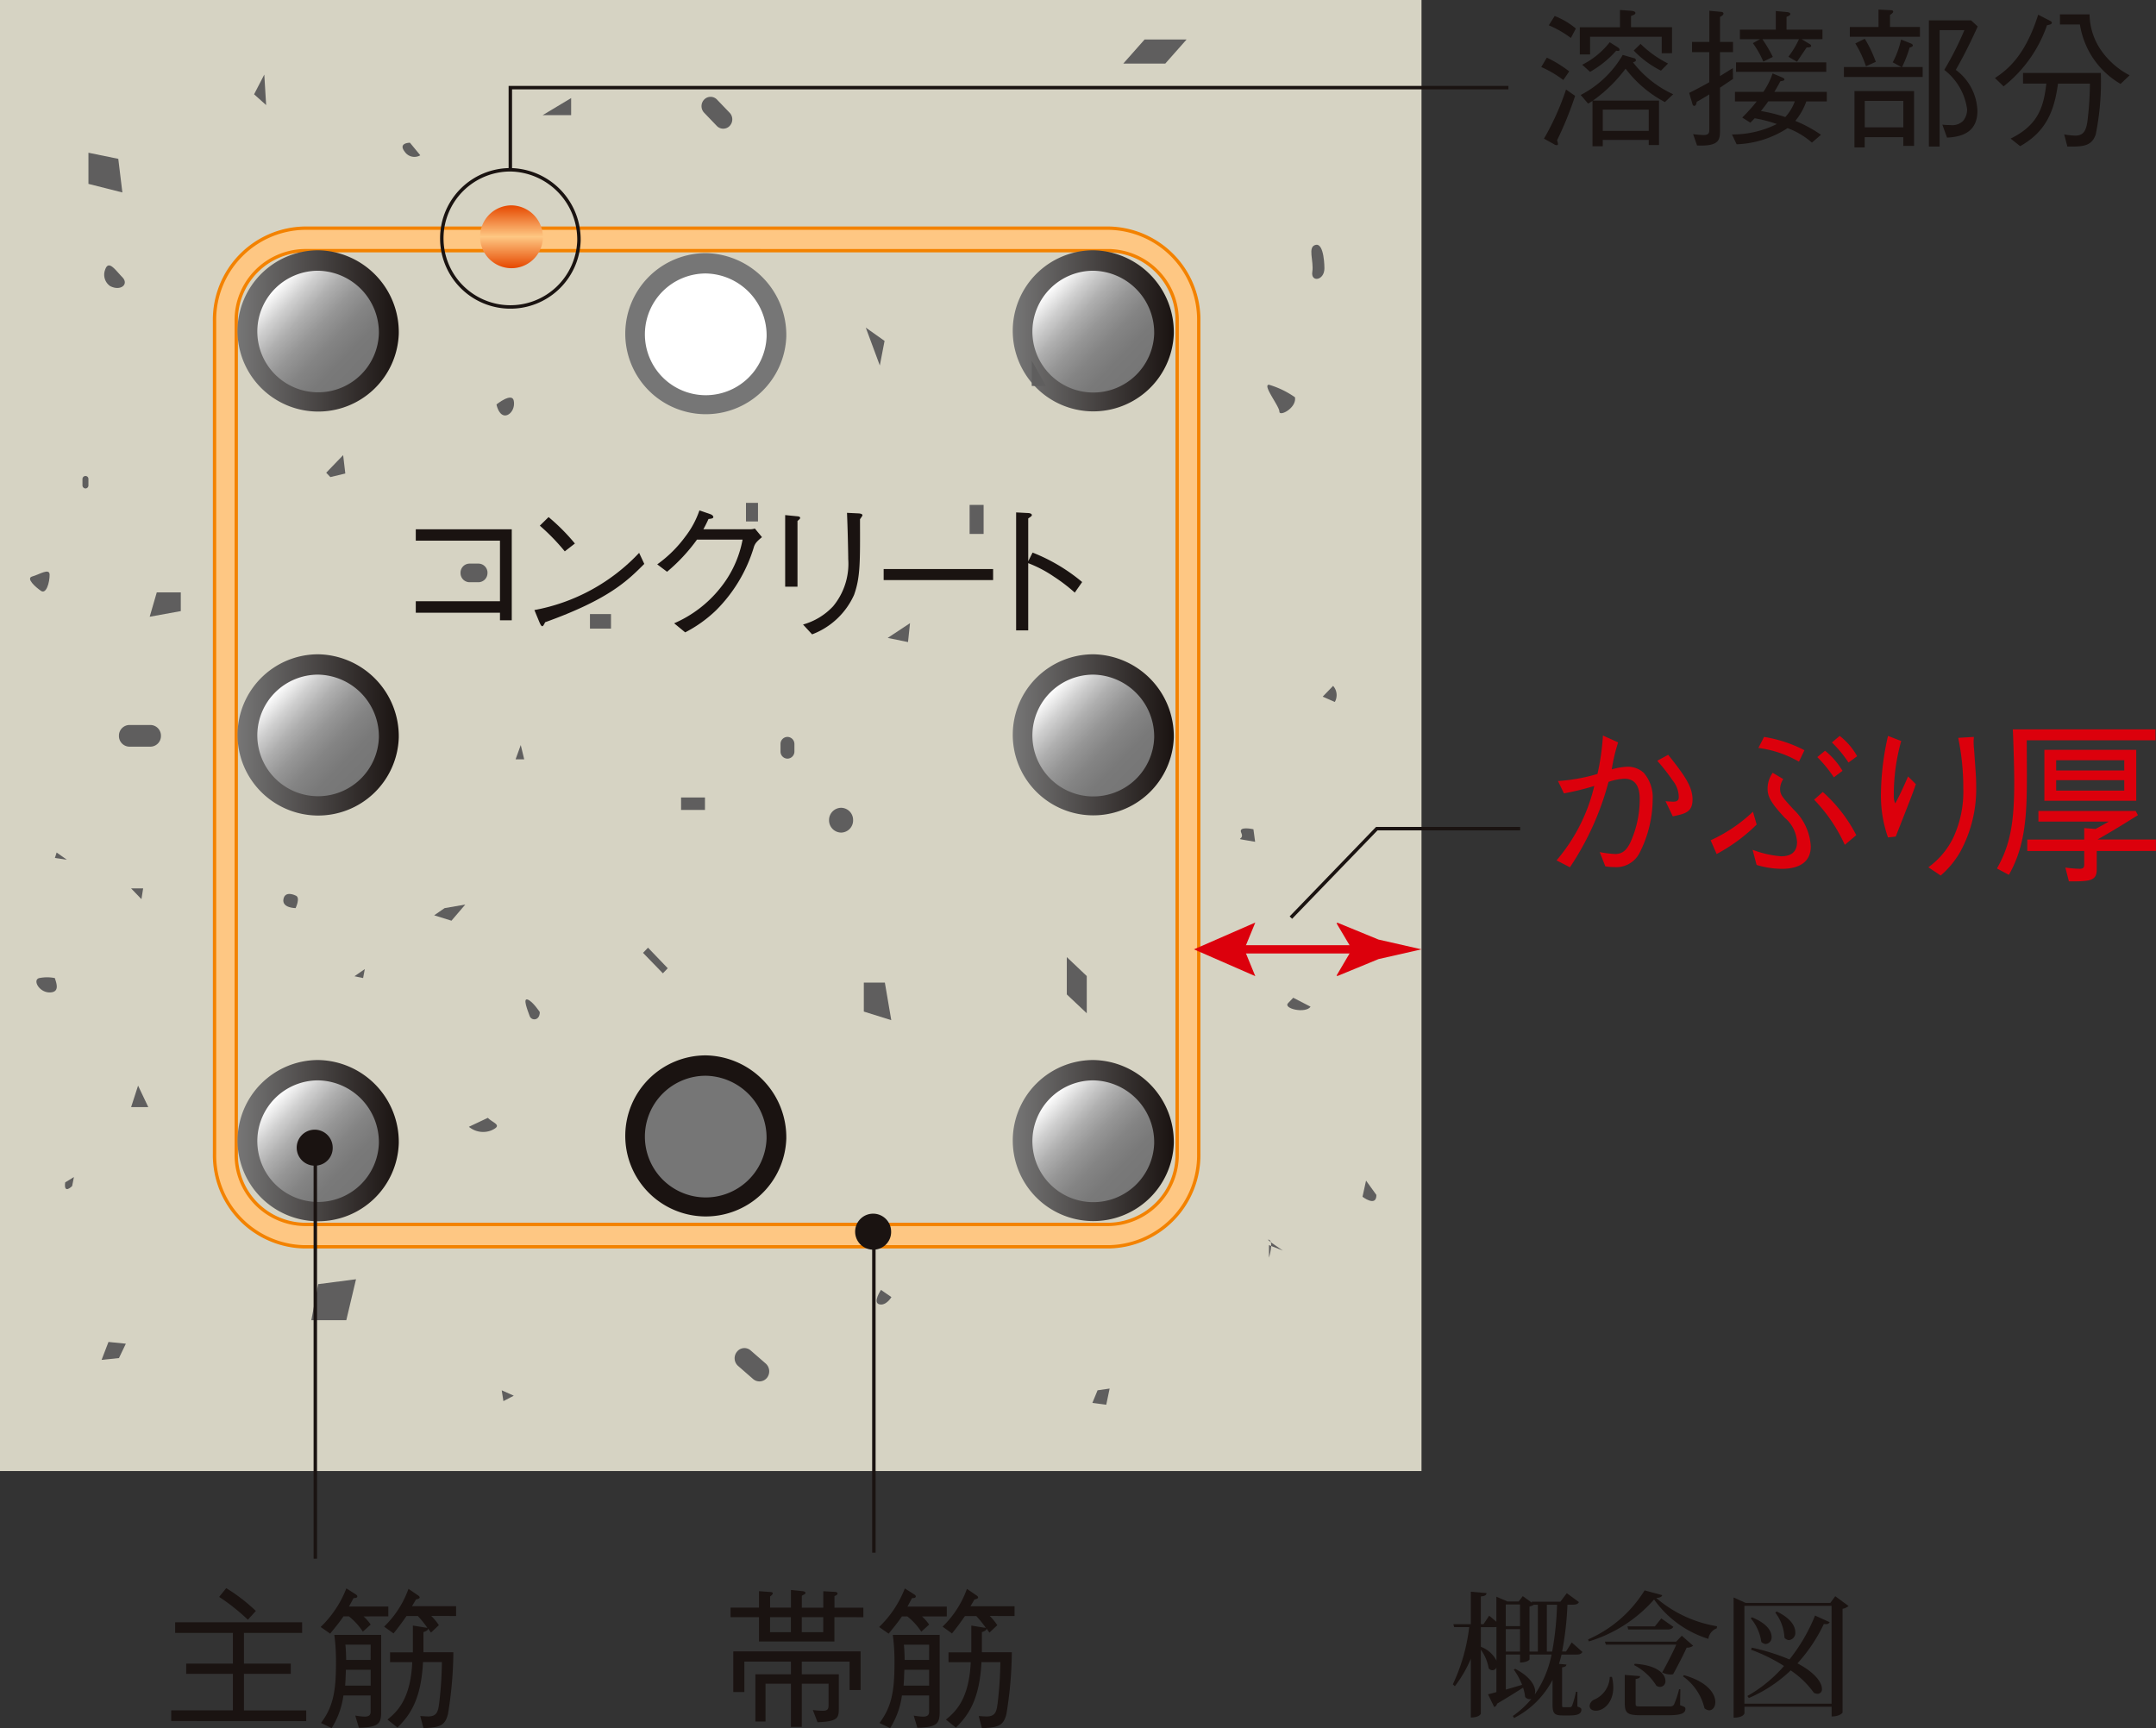 <svg xmlns="http://www.w3.org/2000/svg" xmlns:xlink="http://www.w3.org/1999/xlink" width="162.06" height="129.916" viewBox="0 0 162.06 129.916">
  <rect x="0" y="0" width="162.06" height="129.916" fill="#333333" stroke="none"/>
  <defs>
    <linearGradient id="linear-gradient" y1="0.5" x2="1" y2="0.5" gradientUnits="objectBoundingBox">
      <stop offset="0" stop-color="#767676"/>
      <stop offset="1" stop-color="#1a1311"/>
    </linearGradient>
    <linearGradient id="linear-gradient-2" x1="0.14" y1="0.152" x2="0.86" y2="0.847" gradientUnits="objectBoundingBox">
      <stop offset="0" stop-color="#fff"/>
      <stop offset="0.021" stop-color="#f8f8f8"/>
      <stop offset="0.169" stop-color="#d0d0d0"/>
      <stop offset="0.322" stop-color="#afafaf"/>
      <stop offset="0.478" stop-color="#969696"/>
      <stop offset="0.639" stop-color="#848484"/>
      <stop offset="0.809" stop-color="#797979"/>
      <stop offset="1" stop-color="#767676"/>
    </linearGradient>
    <linearGradient id="linear-gradient-4" x1="0.14" y1="0.152" x2="0.86" y2="0.847" xlink:href="#linear-gradient-2"/>
    <linearGradient id="linear-gradient-5" x1="-4.147" y1="-3.504" x2="-3.147" y2="-3.504" xlink:href="#linear-gradient"/>
    <linearGradient id="linear-gradient-6" x1="-5.348" y1="-5.148" x2="-4.628" y2="-4.453" xlink:href="#linear-gradient-2"/>
    <linearGradient id="linear-gradient-7" x1="4.147" y1="4.506" x2="5.147" y2="4.506" xlink:href="#linear-gradient"/>
    <linearGradient id="linear-gradient-8" x1="5.626" y1="5.451" x2="6.346" y2="6.146" xlink:href="#linear-gradient-2"/>
    <linearGradient id="linear-gradient-10" x1="0.14" y1="0.153" x2="0.86" y2="0.847" xlink:href="#linear-gradient-2"/>
    <linearGradient id="linear-gradient-12" x1="0.14" y1="0.152" x2="0.86" y2="0.848" xlink:href="#linear-gradient-2"/>
    <linearGradient id="linear-gradient-14" x1="0.14" y1="0.152" x2="0.86" y2="0.848" xlink:href="#linear-gradient-2"/>
    <linearGradient id="linear-gradient-16" x1="0.141" y1="0.152" x2="0.86" y2="0.848" xlink:href="#linear-gradient-2"/>
    <linearGradient id="linear-gradient-17" x1="0.5" y1="1" x2="0.5" gradientUnits="objectBoundingBox">
      <stop offset="0" stop-color="#e64800"/>
      <stop offset="0.5" stop-color="#fec783"/>
      <stop offset="1" stop-color="#e64800"/>
    </linearGradient>
  </defs>
  <g id="グループ_1176" data-name="グループ 1176" transform="translate(-200 -1906.456)">
    <g id="グループ_426" data-name="グループ 426" transform="translate(309.209 2026.017)">
      <g id="グループ_425" data-name="グループ 425" transform="translate(0)">
        <path id="パス_3080" data-name="パス 3080" d="M949.176,992.829c-.093.143-.194.195-.469.195h-1.1c-.059.244-.122.476-.193.7l.559.05c-.021.12-.082.174-.326.213v2.738c0,.254,0,.254.122.254h.439c.08,0,.132,0,.193-.12a6.33,6.33,0,0,0,.285-1.039h.111v1.11c.265.1.3.131.3.244,0,.285-.256.426-.856.426h-.56c-.652,0-.752-.182-.752-.884v-1.791a6.675,6.675,0,0,1-2.892,2.869l-.091-.154a6.847,6.847,0,0,0,1.4-1.291.325.325,0,0,1-.143.03.435.435,0,0,1-.335-.172,3.18,3.18,0,0,0-.154-.693c-.487.306-1.139.723-1.953,1.2a.335.335,0,0,1-.215.255l-.469-.959c.154-.03.369-.091.632-.163V994a.329.329,0,0,1-.306.2.364.364,0,0,1-.274-.144,3.315,3.315,0,0,0-.591-1.4v4.805c0,.019-.1.293-.752.293v-4.414a9.327,9.327,0,0,1-1.2,2.065l-.152-.143a13.835,13.835,0,0,0,1.23-4.3h-1.13l-.061-.222h1.314V988.3l1.18.1c-.009.143-.1.224-.428.254v2.086h.2l.428-.641.539.459v-1.884l.833.356h.845l.308-.4.691.5-.02-.081h2.156l.48-.641.915.672c-.082.143-.2.193-.478.193h-.387a23.517,23.517,0,0,1-.4,3.521h.294l.428-.684Zm-7.634-1.864v1.476a2.148,2.148,0,0,1,1.171,1.039v-2.532a1.733,1.733,0,0,1-.224.017Zm2.942-1.708h-1.069v1.628h1.069Zm0,3.542V991.11h-1.069V992.8Zm-.367,1.293c1.13.589,1.508,1.26,1.508,1.719,0,.03-.032.2-.022.2a8.039,8.039,0,0,0,1.252-2.99H945.2v.367c0,.03-.2.233-.713.233v-.6h-1.069v2.636l1.221-.358a4.781,4.781,0,0,0-.621-1.139Zm1.71-4.814h-.306a.936.936,0,0,1-.324.132v3.39h.63ZM946.9,992.8a22.8,22.8,0,0,0,.367-3.521H946.5V992.8Z" transform="translate(-939.438 -988.198)" fill="#1a1311"/>
        <path id="パス_3081" data-name="パス 3081" d="M944.926,991.93a9.42,9.42,0,0,0,4.244-3.684l1.323.359c-.03.12-.132.182-.447.213a9.331,9.331,0,0,0,4.568,2.125l-.02.154a1,1,0,0,0-.632.793,7.842,7.842,0,0,1-4.079-2.96,10.573,10.573,0,0,1-4.905,3.153Zm1.791,2.82a3.327,3.327,0,0,1,.1.794c0,1.1-.693,1.749-1.313,1.749-.283,0-.467-.143-.467-.365a.575.575,0,0,1,.347-.469,1.932,1.932,0,0,0,1.169-1.71Zm-.458-2.423-.071-.224h5.352l.428-.446.854.752a.765.765,0,0,1-.489.143c-.222.5-.682,1.384-1.017,1.995a.751.751,0,0,1-.213.021,1.422,1.422,0,0,1-.611-.152c.367-.65.795-1.5,1.06-2.088Zm5.6,3.349-.02,1.2c.346.124.4.154.4.276,0,.317-.283.48-1.282.48h-2.086c-.985,0-1.191-.154-1.191-.917V994.6l1.151.093c-.009.122-.071.172-.335.215v1.819c0,.235.011.245.417.245h2.056c.233,0,.326-.009.417-.152a7.235,7.235,0,0,0,.376-1.139Zm-1.434-5.322.906.632c-.081.141-.2.2-.48.2h-2.91l-.059-.234h2.063Zm-2,3.41c1.739.1,2.31.8,2.31,1.28a.414.414,0,0,1-.4.458.587.587,0,0,1-.274-.081,4.3,4.3,0,0,0-1.678-1.556Zm3.7.854c1.8.508,2.362,1.413,2.362,2.023,0,.369-.2.62-.459.62a.57.57,0,0,1-.356-.152,4.091,4.091,0,0,0-1.617-2.4Z" transform="translate(-934.76 -988.246)" fill="#1a1311"/>
        <path id="パス_3082" data-name="パス 3082" d="M958.47,988.483l1,.734a.914.914,0,0,1-.448.213v7.793c0,.032-.213.3-.824.3v-.733h-6.552v.489c0,.02-.081.335-.815.335v-9.036l.9.408h6.37Zm-6.828,8.08h6.552v-7.358h-6.552Zm.559-4.214a16.111,16.111,0,0,1,2.829.887,13.256,13.256,0,0,0,1.923-3.3l1.1.5a.286.286,0,0,1-.285.143.988.988,0,0,1-.154-.009,12.081,12.081,0,0,1-1.984,2.96c1.375.724,1.841,1.476,1.841,1.914a.331.331,0,0,1-.335.376.646.646,0,0,1-.274-.079,6.72,6.72,0,0,0-1.74-1.68,10.551,10.551,0,0,1-3.145,2.075l-.111-.152a10.523,10.523,0,0,0,2.756-2.256,13.07,13.07,0,0,0-2.482-1.224Zm.009-2.278c1.121.448,1.476,1.037,1.476,1.465a.491.491,0,0,1-.437.539.473.473,0,0,1-.337-.163,3.491,3.491,0,0,0-.793-1.769Zm1.864-.437c1.048.5,1.393,1.1,1.393,1.547a.54.54,0,0,1-.467.6.455.455,0,0,1-.347-.183,3.361,3.361,0,0,0-.693-1.891Z" transform="translate(-929.73 -988.044)" fill="#1a1311"/>
      </g>
    </g>
    <g id="グループ_632" data-name="グループ 632" transform="translate(200 1906.456)">
      <g id="グループ_620" data-name="グループ 620" transform="translate(0 0)">
        <rect id="長方形_231" data-name="長方形 231" width="106.85" height="110.591" fill="#d6d3c3"/>
        <path id="パス_4529" data-name="パス 4529" d="M952.166,1009.539H891.709a6.887,6.887,0,0,1-6.763-7v-62.58a6.886,6.886,0,0,1,6.763-7h60.457a6.886,6.886,0,0,1,6.761,7v62.58A6.888,6.888,0,0,1,952.166,1009.539ZM891.709,934.65a5.229,5.229,0,0,0-5.131,5.313v62.58a5.228,5.228,0,0,0,5.131,5.311h60.457a5.234,5.234,0,0,0,5.137-5.311v-62.58a5.234,5.234,0,0,0-5.137-5.312Z" transform="translate(-868.82 -915.806)" fill="#fec783" stroke="#f38200" stroke-width="0.251"/>
        <g id="グループ_610" data-name="グループ 610" transform="translate(17.854 49.188)">
          <path id="パス_4530" data-name="パス 4530" d="M898,956.515a6.061,6.061,0,1,1-6.055-6.259A6.169,6.169,0,0,1,898,956.515Z" transform="translate(-885.879 -950.256)" fill="url(#linear-gradient)"/>
          <path id="パス_4531" data-name="パス 4531" d="M895.818,955.811a4.57,4.57,0,1,1-4.564-4.729A4.653,4.653,0,0,1,895.818,955.811Z" transform="translate(-885.193 -949.552)" fill="url(#linear-gradient-2)"/>
        </g>
        <g id="グループ_611" data-name="グループ 611" transform="translate(76.129 49.188)">
          <path id="パス_4532" data-name="パス 4532" d="M929.44,956.515a6.054,6.054,0,1,1-6.045-6.259A6.163,6.163,0,0,1,929.44,956.515Z" transform="translate(-917.338 -950.256)" fill="url(#linear-gradient)"/>
          <path id="パス_4533" data-name="パス 4533" d="M927.286,955.811a4.578,4.578,0,1,1-4.57-4.729A4.66,4.66,0,0,1,927.286,955.811Z" transform="translate(-916.659 -949.552)" fill="url(#linear-gradient-4)"/>
        </g>
        <g id="グループ_612" data-name="グループ 612" transform="translate(47.002 79.338)">
          <path id="パス_4534" data-name="パス 4534" d="M913.716,972.8a6.054,6.054,0,1,1-6.057-6.265A6.164,6.164,0,0,1,913.716,972.8Z" transform="translate(-901.614 -966.532)" fill="url(#linear-gradient-5)"/>
          <path id="パス_4535" data-name="パス 4535" d="M911.553,972.091a4.574,4.574,0,1,1-4.573-4.731A4.656,4.656,0,0,1,911.553,972.091Z" transform="translate(-900.935 -965.826)" fill="url(#linear-gradient-6)"/>
        </g>
        <g id="グループ_613" data-name="グループ 613" transform="translate(47.002 19.031)">
          <path id="パス_4536" data-name="パス 4536" d="M913.716,940.241a6.054,6.054,0,1,1-6.05-6.265A6.157,6.157,0,0,1,913.716,940.241Z" transform="translate(-901.614 -933.976)" fill="url(#linear-gradient-7)"/>
          <path id="パス_4537" data-name="パス 4537" d="M911.557,939.538a4.576,4.576,0,1,1-4.57-4.737A4.656,4.656,0,0,1,911.557,939.538Z" transform="translate(-900.935 -933.273)" fill="url(#linear-gradient-8)"/>
        </g>
        <g id="グループ_614" data-name="グループ 614" transform="translate(17.854 18.816)">
          <path id="パス_4538" data-name="パス 4538" d="M898,940.13a6.062,6.062,0,1,1-6.055-6.27A6.161,6.161,0,0,1,898,940.13Z" transform="translate(-885.879 -933.86)" fill="url(#linear-gradient)"/>
          <path id="パス_4539" data-name="パス 4539" d="M895.818,939.424a4.57,4.57,0,1,1-4.564-4.734A4.65,4.65,0,0,1,895.818,939.424Z" transform="translate(-885.193 -933.153)" fill="url(#linear-gradient-10)"/>
        </g>
        <g id="グループ_615" data-name="グループ 615" transform="translate(76.129 18.816)">
          <path id="パス_4540" data-name="パス 4540" d="M929.44,940.13a6.055,6.055,0,1,1-6.045-6.27A6.154,6.154,0,0,1,929.44,940.13Z" transform="translate(-917.338 -933.86)" fill="url(#linear-gradient)"/>
          <path id="パス_4541" data-name="パス 4541" d="M927.286,939.424a4.578,4.578,0,1,1-4.57-4.734A4.657,4.657,0,0,1,927.286,939.424Z" transform="translate(-916.659 -933.153)" fill="url(#linear-gradient-12)"/>
        </g>
        <g id="グループ_616" data-name="グループ 616" transform="translate(17.854 79.69)">
          <path id="パス_4542" data-name="パス 4542" d="M898,972.983a6.061,6.061,0,1,1-6.055-6.261A6.163,6.163,0,0,1,898,972.983Z" transform="translate(-885.879 -966.722)" fill="url(#linear-gradient)"/>
          <path id="パス_4543" data-name="パス 4543" d="M895.818,972.279a4.57,4.57,0,1,1-4.564-4.731A4.648,4.648,0,0,1,895.818,972.279Z" transform="translate(-885.193 -966.018)" fill="url(#linear-gradient-14)"/>
        </g>
        <g id="グループ_617" data-name="グループ 617" transform="translate(76.129 79.69)">
          <path id="パス_4544" data-name="パス 4544" d="M929.44,972.983a6.054,6.054,0,1,1-6.045-6.261A6.156,6.156,0,0,1,929.44,972.983Z" transform="translate(-917.338 -966.722)" fill="url(#linear-gradient)"/>
          <path id="パス_4545" data-name="パス 4545" d="M927.286,972.279a4.578,4.578,0,1,1-4.57-4.731A4.655,4.655,0,0,1,927.286,972.279Z" transform="translate(-916.659 -966.018)" fill="url(#linear-gradient-16)"/>
        </g>
        <g id="グループ_618" data-name="グループ 618" transform="translate(6.199 7.279)">
          <path id="パス_4546" data-name="パス 4546" d="M882.38,932.886l-2.551-.644V929.9l2.243.459Z" transform="translate(-879.38 -925.697)" fill="#5f5e5e"/>
          <path id="パス_4547" data-name="パス 4547" d="M890.913,943.555l-1.124.268-.311-.328,1.273-1.322Z" transform="translate(-871.156 -915.237)" fill="#5f5e5e"/>
          <rect id="長方形_232" data-name="長方形 232" width="0.903" height="1.397" transform="translate(49.874 30.525)" fill="#5f5e5e"/>
          <rect id="長方形_233" data-name="長方形 233" width="1.796" height="0.936" transform="translate(44.995 52.674)" fill="#5f5e5e"/>
          <path id="パス_4548" data-name="パス 4548" d="M921.03,966.767l-1.5-1.416v-2.805l1.5,1.423Z" transform="translate(-845.541 -897.872)" fill="#5f5e5e"/>
          <path id="パス_4549" data-name="パス 4549" d="M884.652,949.15l-2.337.425.532-1.832h1.805Z" transform="translate(-877.262 -910.488)" fill="#5f5e5e"/>
          <path id="パス_4550" data-name="パス 4550" d="M906.821,928.829a.719.719,0,0,1,0,.993h0a.667.667,0,0,1-.963,0l-.952-.993a.717.717,0,0,1,0-.991h0a.667.667,0,0,1,.963,0Z" transform="translate(-858.175 -927.632)" fill="#5f5e5e"/>
          <path id="パス_4551" data-name="パス 4551" d="M896.954,947.276a.688.688,0,0,1-.674.7H895.6a.685.685,0,0,1-.671-.7h0a.682.682,0,0,1,.671-.7h.682a.685.685,0,0,1,.674.7Z" transform="translate(-866.511 -911.484)" fill="#5f5e5e"/>
          <path id="パス_4552" data-name="パス 4552" d="M911.689,957.416a.916.916,0,0,1-.9.935h0a.924.924,0,0,1-.908-.935h0a.92.92,0,0,1,.908-.93h0a.912.912,0,0,1,.9.93Z" transform="translate(-853.763 -903.037)" fill="#5f5e5e"/>
          <path id="パス_4553" data-name="パス 4553" d="M880.035,943.717a.226.226,0,0,1-.217.239h0a.233.233,0,0,1-.231-.239v-.465a.227.227,0,0,1,.231-.232h0a.22.22,0,0,1,.217.232Z" transform="translate(-879.587 -914.515)" fill="#5f5e5e"/>
          <path id="パス_4554" data-name="パス 4554" d="M912.261,950.1l1.678-1.109-.15,1.421Z" transform="translate(-851.735 -909.422)" fill="#5f5e5e"/>
          <path id="パス_4555" data-name="パス 4555" d="M918.107,938.34v1.9h1.068Z" transform="translate(-846.753 -918.504)" fill="#5f5e5e"/>
        </g>
        <g id="グループ_619" data-name="グループ 619" transform="translate(8.941 2.97)">
          <path id="パス_4556" data-name="パス 4556" d="M892.231,975.619,891.5,978.7h-2.629l.513-2.712Z" transform="translate(-874.411 -882.418)" fill="#5f5e5e"/>
          <path id="パス_4557" data-name="パス 4557" d="M902.708,962.163l1.483,1.545-.367.382-1.491-1.539Z" transform="translate(-862.939 -893.888)" fill="#5f5e5e"/>
          <rect id="長方形_234" data-name="長方形 234" width="1.581" height="1.094" transform="translate(35.405 43.194)" fill="#5f5e5e"/>
          <rect id="長方形_235" data-name="長方形 235" width="1.052" height="2.182" transform="translate(63.942 34.988)" fill="#5f5e5e"/>
          <path id="パス_4558" data-name="パス 4558" d="M926.578,925.306l-1.6,1.809h-3.156l1.6-1.809Z" transform="translate(-846.328 -925.306)" fill="#5f5e5e"/>
          <path id="パス_4559" data-name="パス 4559" d="M912.873,963.579l.483,2.826-2.064-.646v-2.18Z" transform="translate(-855.302 -892.681)" fill="#5f5e5e"/>
          <path id="パス_4560" data-name="パス 4560" d="M883.431,953.125a.8.8,0,0,1,.793.813h0a.8.8,0,0,1-.793.817h-1.582a.8.8,0,0,1-.782-.817h0a.8.8,0,0,1,.782-.813Z" transform="translate(-881.067 -901.592)" fill="#5f5e5e"/>
          <path id="パス_4561" data-name="パス 4561" d="M908.436,953.609a.532.532,0,0,1,.521.546v.543a.534.534,0,0,1-.521.545h0a.53.53,0,0,1-.524-.545v-.543a.528.528,0,0,1,.524-.546Z" transform="translate(-858.184 -901.18)" fill="#5f5e5e"/>
          <path id="パス_4562" data-name="パス 4562" d="M908.383,979.57a.786.786,0,0,1,.1,1.076h0a.726.726,0,0,1-1.047.089l-1.126-.982a.771.771,0,0,1-.078-1.073h0a.708.708,0,0,1,1.023-.091Z" transform="translate(-859.772 -880.036)" fill="#5f5e5e"/>
          <path id="パス_4563" data-name="パス 4563" d="M912.428,939.847,911.372,937l1.412,1Z" transform="translate(-855.235 -915.341)" fill="#5f5e5e"/>
          <path id="パス_4564" data-name="パス 4564" d="M898.261,928.965H900.4v-1.283Z" transform="translate(-866.41 -923.28)" fill="#5f5e5e"/>
        </g>
        <path id="パス_4565" data-name="パス 4565" d="M894.64,960.682l1.558-.27-1.039,1.214-1.3-.406Z" transform="translate(-861.224 -892.41)" fill="#5f5e5e"/>
        <path id="パス_4566" data-name="パス 4566" d="M882.085,967.761l-.524,1.616h1.292Z" transform="translate(-871.706 -886.146)" fill="#5f5e5e"/>
        <path id="パス_4567" data-name="パス 4567" d="M880.88,978.164l-.517,1.347,1.305-.135.517-1.081Z" transform="translate(-872.726 -877.279)" fill="#5f5e5e"/>
        <path id="パス_4568" data-name="パス 4568" d="M896.6,980.126l.127.813.779-.408Z" transform="translate(-858.887 -875.606)" fill="#5f5e5e"/>
        <path id="パス_4569" data-name="パス 4569" d="M920.958,980.187l-.391.948,1.043.137.255-1.217Z" transform="translate(-838.457 -875.667)" fill="#5f5e5e"/>
        <path id="パス_4570" data-name="パス 4570" d="M912.142,976.052s-.648.947-.13,1.082.913-.543.913-.543Z" transform="translate(-845.92 -879.079)" fill="#5f5e5e"/>
        <path id="パス_4571" data-name="パス 4571" d="M932.573,972.694c0,.945-1.045.135-1.045.135l.267-1.213Z" transform="translate(-829.113 -882.86)" fill="#5f5e5e"/>
        <path id="パス_4572" data-name="パス 4572" d="M927.567,957.388s-1.172-.271-.913.269-.524.406.265.541l.776.133Z" transform="translate(-833.351 -895.046)" fill="#5f5e5e"/>
        <path id="パス_4573" data-name="パス 4573" d="M930.695,951.538a1.038,1.038,0,0,1,.128,1.209l-.909-.4Z" transform="translate(-830.49 -899.975)" fill="#5f5e5e"/>
        <path id="パス_4574" data-name="パス 4574" d="M929.744,940.259c.132.81-1.171,1.48-1.171,1.076s-1.3-2.019-.784-2.019A6.7,6.7,0,0,1,929.744,940.259Z" transform="translate(-832.405 -910.393)" fill="#5f5e5e"/>
        <path id="パス_4575" data-name="パス 4575" d="M930.436,935.4c0,.945-1.041,1.076-.91.268s-.389-1.889.261-2.026S930.436,935.4,930.436,935.4Z" transform="translate(-830.883 -915.235)" fill="#5f5e5e"/>
        <path id="パス_4576" data-name="パス 4576" d="M896.387,940.353s1.176-.947,1.3-.272-.383,1.213-.78,1.08S896.387,940.353,896.387,940.353Z" transform="translate(-859.068 -909.948)" fill="#5f5e5e"/>
        <path id="パス_4577" data-name="パス 4577" d="M893.13,929.494s-.917,0-.393.674a.875.875,0,0,0,1.171.271Z" transform="translate(-862.316 -918.765)" fill="#5f5e5e"/>
        <path id="パス_4578" data-name="パス 4578" d="M887.318,926.729l.139,2.292-.906-.809Z" transform="translate(-867.452 -921.122)" fill="#5f5e5e"/>
        <path id="パス_4579" data-name="パス 4579" d="M880.918,936.029c.782.4,1.436-.135.908-.674s-1.037-1.345-1.295-.539A1.036,1.036,0,0,0,880.918,936.029Z" transform="translate(-872.635 -914.52)" fill="#5f5e5e"/>
        <path id="パス_4580" data-name="パス 4580" d="M878.932,947.135c0,.6-.256,1.482-.65,1.213s-1.165-.947-.652-1.084S878.932,946.6,878.932,947.135Z" transform="translate(-875.202 -903.928)" fill="#5f5e5e"/>
        <path id="パス_4581" data-name="パス 4581" d="M878.6,958.3l-.13.409.9.135Z" transform="translate(-874.343 -894.21)" fill="#5f5e5e"/>
        <path id="パス_4582" data-name="パス 4582" d="M879.1,963.424c.13.4.389,1.08-.395,1.08s-1.3-.947-.774-1.08A2.986,2.986,0,0,1,879.1,963.424Z" transform="translate(-874.979 -889.895)" fill="#5f5e5e"/>
        <path id="パス_4583" data-name="パス 4583" d="M878.893,971.874c-.128.943.524.272.524.272l.133-.674Z" transform="translate(-873.994 -882.983)" fill="#5f5e5e"/>
        <path id="パス_4584" data-name="パス 4584" d="M891.4,963.032l-.127.674-.651-.137Z" transform="translate(-863.979 -890.178)" fill="#5f5e5e"/>
        <path id="パス_4585" data-name="パス 4585" d="M896.693,969.068c.395.408,1.169.545.252.948a1.673,1.673,0,0,1-1.678-.274Z" transform="translate(-860.022 -885.032)" fill="#5f5e5e"/>
        <path id="パス_4586" data-name="パス 4586" d="M898.64,965.215c0,.676-.652.676-.77.272-.143-.4-.526-1.348-.143-1.213S898.64,965.215,898.64,965.215Z" transform="translate(-858.066 -889.13)" fill="#5f5e5e"/>
        <path id="パス_4587" data-name="パス 4587" d="M897.551,953.939l-.389,1.073h.648Z" transform="translate(-858.407 -897.928)" fill="#5f5e5e"/>
        <path id="パス_4588" data-name="パス 4588" d="M888.66,960.1c.393.133,0,.945,0,.945s-1.037,0-.913-.674S888.66,960.1,888.66,960.1Z" transform="translate(-866.441 -892.776)" fill="#5f5e5e"/>
        <path id="パス_4589" data-name="パス 4589" d="M882.465,959.757l-.127.809-.777-.809Z" transform="translate(-871.706 -892.969)" fill="#5f5e5e"/>
        <path id="パス_4590" data-name="パス 4590" d="M930.227,964.867c-.389.543-2.086.139-1.693-.267l.391-.406Z" transform="translate(-831.715 -889.186)" fill="#5f5e5e"/>
        <path id="パス_4591" data-name="パス 4591" d="M927.763,974.024c.374.128,0,1.345,0,1.345v-.945l1.041.406S927.378,973.885,927.763,974.024Z" transform="translate(-832.378 -880.819)" fill="#5f5e5e"/>
      </g>
      <g id="グループ_621" data-name="グループ 621" transform="translate(22.398 84.927)">
        <line id="線_166" data-name="線 166" y2="30.901" transform="translate(1.303 1.353)" fill="none" stroke="#1a1311" stroke-width="0.259"/>
        <path id="パス_4592" data-name="パス 4592" d="M889.634,972.254a1.353,1.353,0,1,1,1.308-1.352A1.331,1.331,0,0,1,889.634,972.254Z" transform="translate(-888.332 -969.549)" fill="#1a1311"/>
      </g>
      <g id="グループ_622" data-name="グループ 622" transform="translate(64.379 91.242)">
        <line id="線_167" data-name="線 167" y2="24.137" transform="translate(1.308 1.349)" fill="none" stroke="#1a1311" stroke-width="0.259"/>
        <path id="パス_4593" data-name="パス 4593" d="M912.3,975.662a1.353,1.353,0,1,1,1.3-1.356A1.33,1.33,0,0,1,912.3,975.662Z" transform="translate(-910.995 -972.958)" fill="#1a1311"/>
      </g>
      <g id="グループ_623" data-name="グループ 623" transform="translate(117.002 54.831)">
        <path id="パス_4594" data-name="パス 4594" d="M939.509,956.973a13.536,13.536,0,0,0,2.969-.532,17.975,17.975,0,0,0,.411-2.888l1.141.515a13.109,13.109,0,0,0-.478,2.03,4.915,4.915,0,0,1,1.178-.2,1.786,1.786,0,0,1,1.221.452,2.811,2.811,0,0,1,.676,2,8.968,8.968,0,0,1-1.008,4.07,1.961,1.961,0,0,1-1.9,1.021,3.8,3.8,0,0,1-.65-.054l-.424-1.073a7.878,7.878,0,0,0,1.167.145c.489,0,.834-.224,1.152-.9a7.857,7.857,0,0,0,.689-3.221c0-.463-.052-1.537-1.139-1.537a3.974,3.974,0,0,0-1.206.239,21.284,21.284,0,0,1-2.9,6.417l-1.006-.519a13.323,13.323,0,0,0,2.836-5.594,19.82,19.82,0,0,1-2.28.558ZM947.794,955c1.193,1.5,1.83,2.373,1.83,3.368,0,.954-.584,1.074-1.486,1.259l-.545-1.139c.08.013.519.039.571.039.424,0,.424-.226.424-.373a2,2,0,0,0-.476-1.245,13.151,13.151,0,0,0-1.141-1.458Z" transform="translate(-939.403 -953.088)" fill="#dc000c"/>
        <path id="パス_4595" data-name="パス 4595" d="M949.115,960.234a12.954,12.954,0,0,1-3.008,2.214l-.452-1.032a11.582,11.582,0,0,0,3.182-2.149Zm2-3.42a1.424,1.424,0,0,0-.239.715c0,.465.146.624,1.021,1.578a4.13,4.13,0,0,1,1.286,2.771c0,1.55-1.5,1.684-2.173,1.684a6.694,6.694,0,0,1-1.9-.293l-.3-1.139a7.65,7.65,0,0,0,2.147.489c.5,0,1.193-.145,1.193-1.073a2.584,2.584,0,0,0-.928-1.828c-1.06-1.141-1.286-1.6-1.286-2.2a2.079,2.079,0,0,1,.383-1.178Zm-1.445-3.169a9.988,9.988,0,0,1,3.036,1l-.411.86a8.254,8.254,0,0,0-3.049-1.032Zm4.414,4.138a11.2,11.2,0,0,1,2.519,3.247l-.863.728a12.021,12.021,0,0,0-2.306-3.394Zm.172-3.1a5.719,5.719,0,0,1,1.311,1.51l-.65.491a9.86,9.86,0,0,0-1.245-1.523Zm1.1-1.113a4.983,4.983,0,0,1,1.311,1.525l-.648.478a9.138,9.138,0,0,0-1.247-1.513Z" transform="translate(-934.074 -953.076)" fill="#dc000c"/>
        <path id="パス_4596" data-name="パス 4596" d="M954.09,953.952a14.858,14.858,0,0,0-.556,4.109,1.317,1.317,0,0,0,.106.584c.344-.622.65-1.3.967-2.028l.584.581c-.278.81-.411,1.128-1.512,3.938l-.582.067a9.434,9.434,0,0,1-.531-3.26,20.32,20.32,0,0,1,.531-4.375Zm5.463-.307a4.179,4.179,0,0,0,.013.917c.131,1.867.159,2.147.159,2.769a9.857,9.857,0,0,1-1.208,4.972,6.862,6.862,0,0,1-1.458,1.762l-.928-.62a5.945,5.945,0,0,0,1.91-2.308,8.2,8.2,0,0,0,.715-3.633,18.2,18.2,0,0,0-.383-3.79Z" transform="translate(-928.184 -953.076)" fill="#dc000c"/>
        <path id="パス_4597" data-name="パス 4597" d="M959.514,954.123c0,.094.011,2.136.011,2.56,0,2.9-.065,5.29-1.352,7.556l-.9-.478c1.047-1.828,1.3-3.592,1.3-6.469,0-1.3-.08-3.5-.105-3.99h10.725v.821Zm5.261,8.327v1.378c0,.861-.489.915-2.093.9l-.265-1.036a9.3,9.3,0,0,0,1.06.094c.291,0,.358-.094.358-.346v-.993h-4.281v-.861h4.281v-.862l.848.067c.424-.226.584-.319,1.008-.557h-5.3v-.8H967.7l.172.319c-.967.6-1.6,1.008-3.036,1.83h4.388v.861Zm-3.936-3.779v-3.831h6.906v3.831Zm6.005-3.047h-5.118v.769h5.118Zm0,1.5h-5.118v.782h5.118Z" transform="translate(-924.172 -953.302)" fill="#dc000c"/>
      </g>
      <g id="グループ_624" data-name="グループ 624" transform="translate(31.253 38.37)">
        <path id="パス_4598" data-name="パス 4598" d="M893.112,951.455v-.863h6.328v-4.555h-6.328v-.854h7.215v6.841h-.887v-.569Z" transform="translate(-893.112 -943.762)" fill="#1a1311"/>
        <path id="パス_4599" data-name="パス 4599" d="M906.185,948.208c-1.273,1.273-2.658,2.66-7.452,4.385-.013.024-.137.3-.206.3-.091,0-.148-.137-.217-.284l-.385-.932a14.36,14.36,0,0,0,7.873-4.3Zm-5.976-.943a15.932,15.932,0,0,0-1.875-1.932l.657-.646a15.115,15.115,0,0,1,1.978,1.988Z" transform="translate(-889.009 -944.185)" fill="#1a1311"/>
        <path id="パス_4600" data-name="パス 4600" d="M909.841,945.837a1.251,1.251,0,0,0,.409-.057l.534.648c-.443.363-.5.478-.591.682a11.273,11.273,0,0,1-2.862,4.818,9.8,9.8,0,0,1-2.319,1.658l-.83-.682a9,9,0,0,0,3.444-2.625,8.157,8.157,0,0,0,1.7-3.668H905.9a13.27,13.27,0,0,1-2.251,2.419l-.739-.556a9.4,9.4,0,0,0,2.114-2.091,6.8,6.8,0,0,0,1.058-1.967l.819.283c.215.08.226.194.226.219,0,.1-.148.124-.363.146-.115.25-.228.487-.387.772Z" transform="translate(-884.761 -944.416)" fill="#1a1311"/>
        <path id="パス_4601" data-name="パス 4601" d="M909,944.774c.089,0,.226.035.226.115,0,.057-.011.08-.2.239v4.942H908.1v-5.385Zm.443,8.138a4.876,4.876,0,0,0,2.262-1.374,5.01,5.01,0,0,0,1.135-3.545c0-.343-.035-1.864-.046-2.171-.011-.354-.011-.409-.046-1.306l.922.045c.045.011.237.024.237.135,0,.046-.022.07-.182.3.011,3.247.024,4.362-.443,5.679a5.642,5.642,0,0,1-3.158,2.977Z" transform="translate(-880.334 -944.332)" fill="#1a1311"/>
        <path id="パス_4602" data-name="パス 4602" d="M912.1,947.626v-.83h8.227v.83Z" transform="translate(-876.931 -942.387)" fill="#1a1311"/>
        <path id="パス_4603" data-name="パス 4603" d="M918.71,947.519a13.5,13.5,0,0,1,3.727,2.215l-.556.795a12.657,12.657,0,0,0-1.558-1.193,9.312,9.312,0,0,0-1.941-1.021v5.055h-.909V944.5l.863.046c.055,0,.319.009.319.159,0,.068-.091.124-.272.248v3.218Z" transform="translate(-872.347 -944.348)" fill="#1a1311"/>
      </g>
      <g id="グループ_628" data-name="グループ 628" transform="translate(89.746 69.354)">
        <g id="グループ_627" data-name="グループ 627">
          <line id="線_168" data-name="線 168" x2="9.69" transform="translate(3.133 2.015)" fill="none" stroke="#dc000c" stroke-width="0.622"/>
          <g id="グループ_625" data-name="グループ 625">
            <path id="パス_4604" data-name="パス 4604" d="M929.3,965.174l-.828-2.017.828-2.015-4.613,2.015Z" transform="translate(-924.689 -961.142)" fill="#dc000c"/>
          </g>
          <g id="グループ_626" data-name="グループ 626" transform="translate(10.718 0.013)">
            <path id="パス_4605" data-name="パス 4605" d="M931.636,963.151l-1.161-1.958.07-.044,3.086,1.267q1.62.367,3.229.735c-1.074.246-2.149.487-3.229.733l-3.086,1.271-.07-.033Z" transform="translate(-930.475 -961.149)" fill="#dc000c"/>
          </g>
        </g>
      </g>
      <path id="パス_4606" data-name="パス 4606" d="M928.622,964.018l6.454-6.686h10.781" transform="translate(-831.59 -895.035)" fill="none" stroke="#1a1311" stroke-width="0.259"/>
      <path id="パス_4607" data-name="パス 4607" d="M904.476,935.928a5.156,5.156,0,1,1-5.157-5.335A5.246,5.246,0,0,1,904.476,935.928Z" transform="translate(-860.958 -917.829)" fill="none" stroke="#1a1311" stroke-width="0.259"/>
      <g id="グループ_629" data-name="グループ 629" transform="translate(115.85 0.72)">
        <path id="パス_4608" data-name="パス 4608" d="M940.441,929.37a8.25,8.25,0,0,0-1.66-.976l.421-.706a9.149,9.149,0,0,1,1.682,1.035Zm-.467,4.535a1.255,1.255,0,0,1,.068.272c0,.068-.044.091-.1.091a.379.379,0,0,1-.215-.08l-.739-.409a19.941,19.941,0,0,0,1.658-3.692l.682.476A26.687,26.687,0,0,1,939.974,933.9Zm1.035-7.693a7.679,7.679,0,0,0-1.66-.954l.443-.7a5.7,5.7,0,0,1,1.591.943Zm6.828,1.147v-1.24h-5.385v1.33h-.772v-2.043H944.7v-1.3l.795.057c.093.011.365.022.365.17,0,.1-.126.148-.33.228v.841h3.081v1.953Zm.239,3.671a8.912,8.912,0,0,1-2.955-2.512,11.013,11.013,0,0,1-2.454,2.4h4.966v3.342h-.772v-.387h-3.455v.478h-.772v-3.408c-.1.067-.182.115-.33.2l-.557-.647a7.787,7.787,0,0,0,3.16-3.012l.863.25a.148.148,0,0,1,.124.148c0,.089-.057.1-.215.159a8.013,8.013,0,0,0,3.021,2.4Zm-3.659-3.864a7.627,7.627,0,0,1-1.965,1.591l-.591-.533a6.1,6.1,0,0,0,2.067-1.693l.591.374c.068.046.148.1.148.194C944.668,927.212,944.509,927.19,944.418,927.165Zm2.443,4.431h-3.455v1.6h3.455Zm.921-2.93a7.358,7.358,0,0,1-2.047-1.512l.513-.5a8.118,8.118,0,0,0,2.067,1.476Z" transform="translate(-938.781 -924.076)" fill="#1a1311"/>
        <path id="パス_4609" data-name="パス 4609" d="M948.079,929.264c-.329.217-.546.365-.978.659v3.158c0,.726,0,1.263-1.726,1.184l-.295-.852a7.518,7.518,0,0,0,.773.067c.443,0,.443-.182.443-.454v-2.6c-.421.261-.728.445-.945.556-.009.1-.056.307-.182.307-.08,0-.124-.069-.146-.171l-.239-.806c.489-.239,1.022-.522,1.511-.8v-2.262H945v-.772H946.3v-2.34l.863.08c.182.011.2.091.2.135,0,.1-.124.172-.261.252v1.873h.978v.772H947.1v1.8c.445-.272.6-.376.967-.6Zm3.67-.124c.115.056.194.091.194.159,0,.1-.148.113-.3.135-.148.263-.25.467-.456.8h3.944v.717H953.59a4.711,4.711,0,0,1-.83,1.465,10.055,10.055,0,0,1,1.932,1.045l-.682.589a5.85,5.85,0,0,0-1.83-1.089,7.491,7.491,0,0,1-3.829,1.215l-.352-.739a7.463,7.463,0,0,0,3.375-.784,10.114,10.114,0,0,0-1.671-.432c-.091.1-.113.124-.319.33l-.613-.385a12.487,12.487,0,0,0,1.091-1.215h-1.636v-.717h2.136a5.66,5.66,0,0,0,.693-1.386Zm-3.442-1.124h6.782v.715h-6.782Zm4.931-1.739.567.341c.046.022.148.08.148.159,0,.1-.137.113-.341.124-.284.422-.317.467-.624.921a1.048,1.048,0,0,1-.1.148l-.646-.374a6.91,6.91,0,0,0,.795-1.319h-2.749a10.55,10.55,0,0,1,.784,1.33l-.715.352a7.069,7.069,0,0,0-.785-1.387l.533-.295h-1.51v-.717h2.7v-1.4l.874.08c.046.011.217.035.217.137s-.137.168-.283.215v.965h2.7v.717Zm-2.512,4.672c-.2.295-.341.465-.547.726a12.591,12.591,0,0,1,1.83.454,3.436,3.436,0,0,0,.715-1.18Z" transform="translate(-933.664 -924.049)" fill="#1a1311"/>
        <path id="パス_4610" data-name="パス 4610" d="M956.982,928.409v.748h-5.919v-.748h4.318l-.648-.352a6.492,6.492,0,0,0,.624-1.715l.739.295c.035.011.148.068.148.148s-.113.135-.239.158a9.767,9.767,0,0,1-.569,1.467Zm-3.318-4.318.921.045c.035,0,.182.011.182.1,0,.113-.159.2-.239.261v.9h2.251v.737h-5.272V925.4h2.158Zm-1.806,6.124h4.477v4.125h-.808v-.66h-2.9v.772h-.772Zm.772-3.931a9.019,9.019,0,0,1,.83,1.738l-.739.33a8.313,8.313,0,0,0-.8-1.715Zm2.9,6.658v-1.988h-2.9v1.988Zm5.59-7.58c-.863,1.9-1.375,2.775-1.647,3.262a3.982,3.982,0,0,1,1.625,3.092c0,1.715-1.363,1.954-2.284,2l-.352-.976a4.576,4.576,0,0,0,.591.033,1.175,1.175,0,0,0,.965-.307,1.363,1.363,0,0,0,.307-.873,4.5,4.5,0,0,0-1.717-2.968,24.3,24.3,0,0,0,1.512-2.988h-1.864v8.751h-.806V924.9h3.169Z" transform="translate(-928.312 -924.091)" fill="#1a1311"/>
        <path id="パス_4611" data-name="パス 4611" d="M961.1,925.106a9.975,9.975,0,0,1-3.26,4.59l-.649-.626c.965-.635,2.284-1.7,3.249-4.761l.8.411c.146.08.226.111.226.191C961.466,925.026,961.342,925.048,961.1,925.106Zm3.658,8.226c-.317.9-1.034.9-2.125.887l-.239-.911a4.87,4.87,0,0,0,.841.091c.547,0,.785-.283.9-1.023a23.766,23.766,0,0,0,.193-2.884h-2.4c-.285,2.158-.965,3.647-2.842,4.7l-.715-.569c2.023-1,2.477-2.3,2.681-4.135H959.3v-.8h5.85A19.964,19.964,0,0,1,964.761,933.332Zm1.875-3.82a6.271,6.271,0,0,1-2.386-2.466,6.448,6.448,0,0,1-.671-2h-1.5v-.761h2.227a4.841,4.841,0,0,0,.83,2.647,5.933,5.933,0,0,0,2.18,1.932Z" transform="translate(-923.086 -923.924)" fill="#1a1311"/>
      </g>
      <path id="パス_4612" data-name="パス 4612" d="M900.444,934.482a2.362,2.362,0,1,1-2.356-2.445A2.4,2.4,0,0,1,900.444,934.482Z" transform="translate(-859.635 -916.598)" fill="url(#linear-gradient-17)"/>
      <path id="パス_4613" data-name="パス 4613" d="M896.949,933.435v-6.176h75.023" transform="translate(-858.589 -920.671)" fill="none" stroke="#1a1311" stroke-width="0.259"/>
      <g id="グループ_630" data-name="グループ 630" transform="translate(12.869 119.393)">
        <path id="パス_4614" data-name="パス 4614" d="M883.188,998.143v-.8h4.637V994.6h-3.51v-.772h3.51v-2.306h-4.34v-.8h9.544v.8h-4.374v2.306h3.521v.772h-3.521v2.749h4.681v.8Zm4.136-9.988a13.138,13.138,0,0,1,2.227,1.715l-.6.659a15.166,15.166,0,0,0-2.16-1.715Z" transform="translate(-883.188 -988.155)" fill="#1a1311"/>
        <path id="パス_4615" data-name="パス 4615" d="M892.479,990.27a3.556,3.556,0,0,1,.534.613l-.589.533a4.767,4.767,0,0,0-1.047-1.147h-.409c-.283.409-.443.613-1,1.295l-.715-.5a8.048,8.048,0,0,0,1.932-2.9l.7.443c.08.057.124.1.124.159,0,.115-.157.126-.283.126-.056.113-.228.419-.341.635h2.955v.739Zm-.352,8.373-.272-.919a5.059,5.059,0,0,0,.7.08c.443,0,.454-.228.454-.409v-1.182h-2.045a6.153,6.153,0,0,1-.885,2.455l-.8-.387c.91-1.215,1.126-2.373,1.126-4.509a15.075,15.075,0,0,0-.126-2.115h3.523v5.75C893.809,998.326,893.625,998.6,892.127,998.642Zm.885-4.363h-1.862c-.024.637-.024.785-.057,1.193h1.919Zm0-1.886h-1.9c.045.421.057.932.057,1.147h1.839Zm4.557-2.16a4.5,4.5,0,0,1,.569.693l-.591.558c-.126-.17-.126-.17-.217-.306-.011.08-.022.159-.352.272v1.512h2.251a29.8,29.8,0,0,1-.409,4.659c-.217.817-.546,1.011-1.841,1.045l-.239-.91c.182.013.434.033.591.033.693,0,.75-.419.83-.987a28.64,28.64,0,0,0,.206-3.1h-1.421c-.137,2.819-.989,4.01-1.921,4.922l-.75-.6c.659-.545,1.739-1.454,1.863-4.318h-1.669v-.737h1.715v-2.012l.919.148c.024,0,.148.022.172.022a8.145,8.145,0,0,0-.717-.887h-.852c-.352.513-.671.932-.976,1.308l-.706-.511a7.429,7.429,0,0,0,1.83-2.84l.715.487c.035.022.126.091.126.159,0,.1-.217.137-.272.146-.093.15-.217.378-.307.513h3.318v.737Z" transform="translate(-878.019 -988.145)" fill="#1a1311"/>
      </g>
      <g id="グループ_631" data-name="グループ 631" transform="translate(54.915 119.417)">
        <path id="パス_4616" data-name="パス 4616" d="M913.692,990.273v1.83h-5.67v-1.83h-2.136v-.715h2.136v-1.239l.808.059c.137.011.226.02.226.1s-.08.148-.2.239v.841h1.569V988.23l.874.089c.124.011.217.059.217.126s-.024.08-.274.217v.9h1.613v-1.239l.819.046c.091,0,.25.013.25.124s-.148.159-.228.194v.874h2.171v.715Zm1.138,5.478v-2.136h-3.592v.954h2.784v2.545c0,.739-.057,1-1.6,1.058l-.352-.921a5.116,5.116,0,0,0,.761.057c.421,0,.421-.195.421-.522v-1.514h-2.012v3.251h-.817v-3.251h-1.91v2.844h-.761v-3.547h2.671v-.954h-3.5V995.9h-.832v-3.057h9.568v2.908Zm-4.409-5.478h-1.569V991.4h1.569Zm2.43,0h-1.613V991.4h1.613Z" transform="translate(-905.886 -988.115)" fill="#1a1311"/>
        <path id="パス_4617" data-name="パス 4617" d="M915.14,990.271a3.641,3.641,0,0,1,.535.613l-.591.535a4.745,4.745,0,0,0-1.047-1.148h-.407c-.285.409-.445.613-1,1.295l-.715-.5a8.066,8.066,0,0,0,1.932-2.9l.7.443c.08.057.124.1.124.159,0,.115-.158.126-.284.126-.056.113-.226.419-.339.635H917v.739Zm-.352,8.373-.272-.919a5.079,5.079,0,0,0,.7.08c.443,0,.456-.228.456-.41v-1.182H913.63a6.19,6.19,0,0,1-.887,2.455l-.8-.387c.909-1.215,1.126-2.373,1.126-4.511a15.047,15.047,0,0,0-.126-2.114h3.523v5.75C916.47,998.325,916.288,998.6,914.788,998.643Zm.887-4.362h-1.864c-.024.637-.024.785-.057,1.193h1.921Zm0-1.886h-1.9c.046.421.057.932.057,1.147h1.841Zm4.555-2.16a4.5,4.5,0,0,1,.569.693l-.591.557c-.126-.17-.126-.17-.215-.306-.013.08-.024.159-.354.272v1.512h2.251a29.791,29.791,0,0,1-.409,4.659c-.215.817-.547,1.01-1.841,1.045l-.239-.91c.181.013.433.033.593.033.693,0,.748-.419.828-.987a28.671,28.671,0,0,0,.206-3.1h-1.421c-.137,2.819-.989,4.01-1.921,4.922l-.75-.6c.659-.545,1.739-1.454,1.865-4.318h-1.671v-.737h1.715v-2.012l.921.148c.022,0,.148.022.17.022a8.145,8.145,0,0,0-.717-.887h-.852c-.352.513-.671.932-.976,1.308l-.706-.511a7.428,7.428,0,0,0,1.83-2.84l.715.487c.035.022.126.091.126.159,0,.1-.215.137-.272.146-.091.15-.217.378-.307.513h3.318v.737Z" transform="translate(-900.749 -988.168)" fill="#1a1311"/>
      </g>
    </g>
  </g>
</svg>
